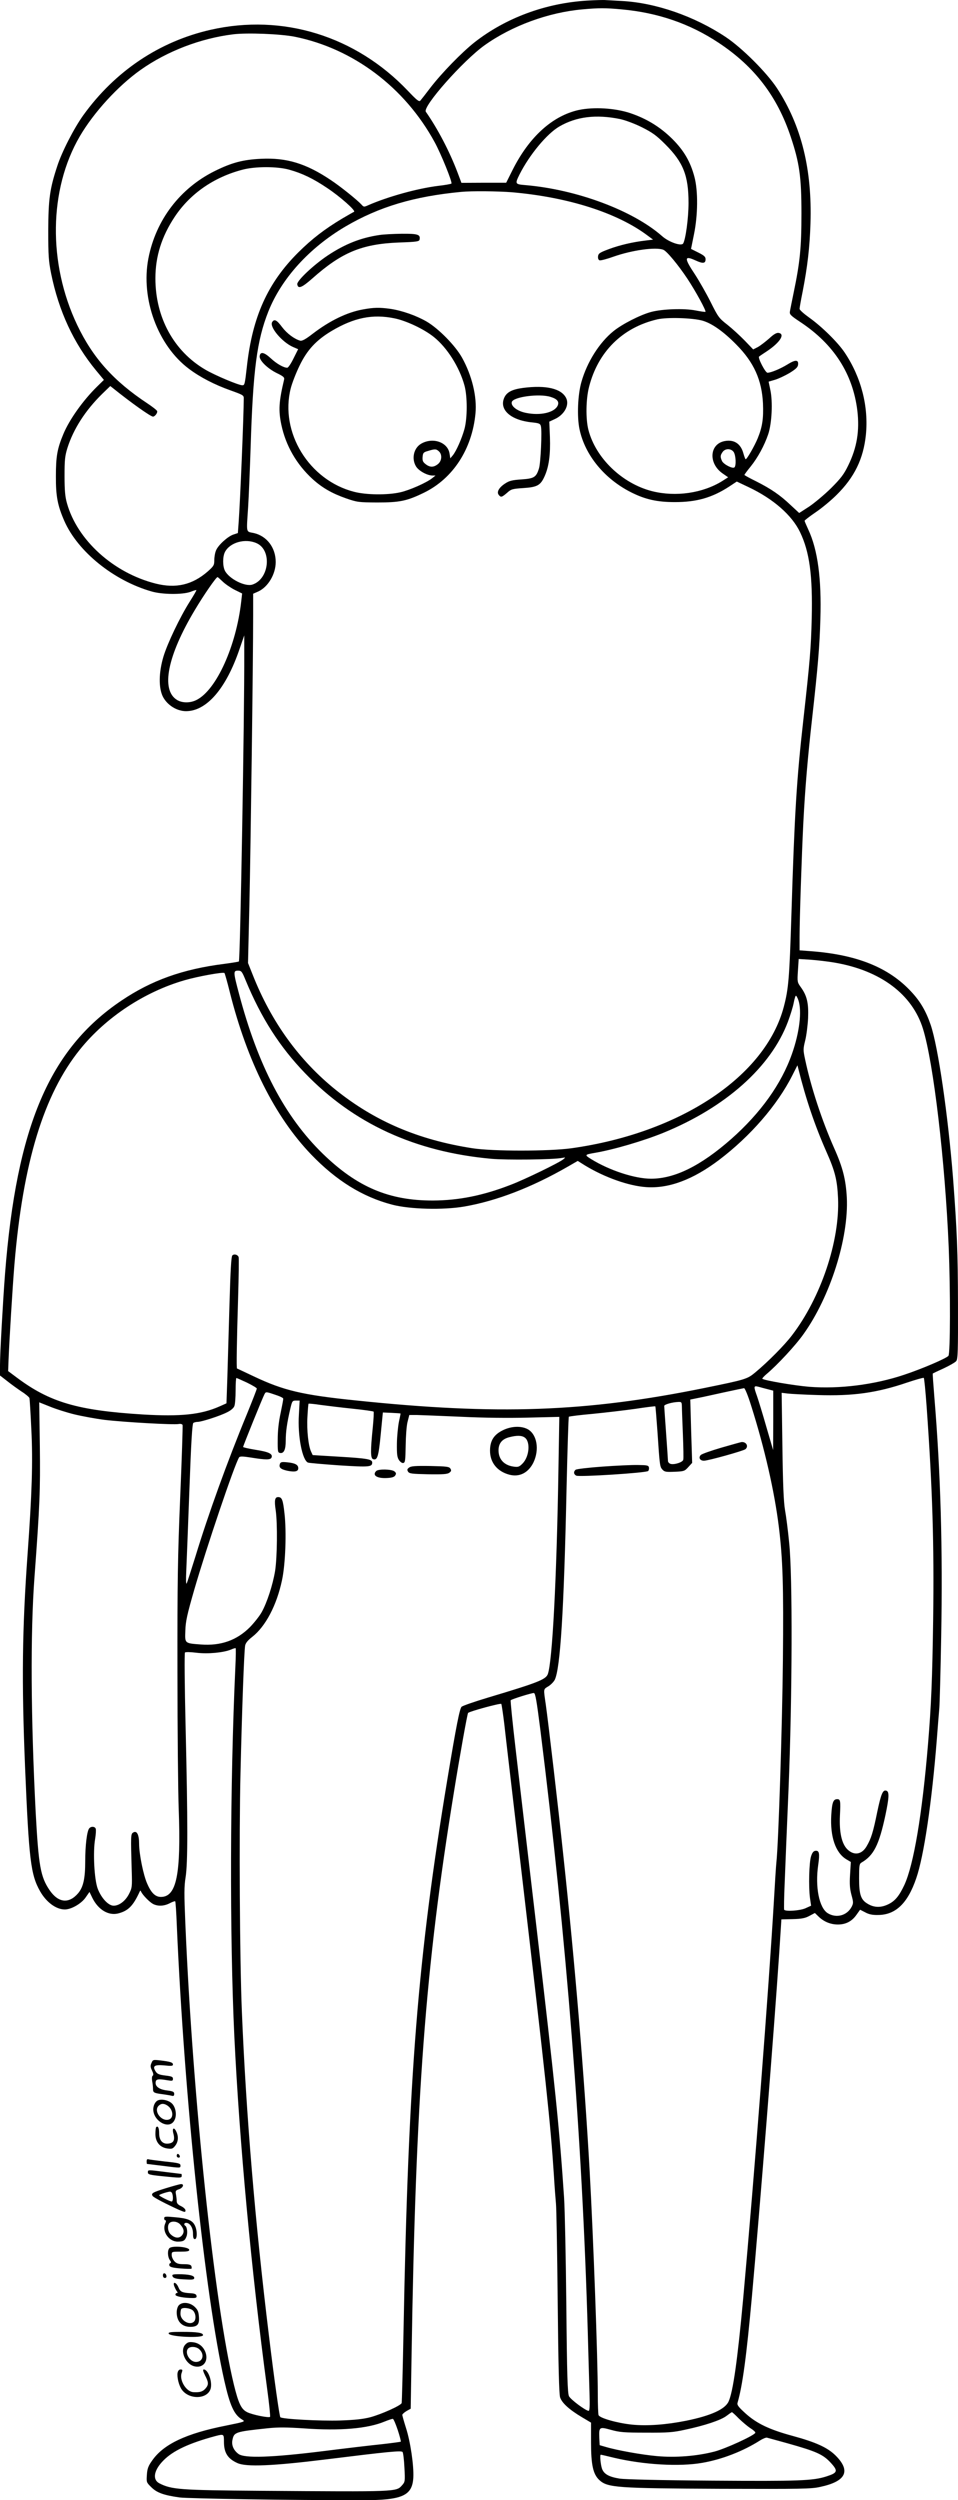 <?xml version="1.0" encoding="UTF-8"?>
<svg xmlns="http://www.w3.org/2000/svg" version="1.0" viewBox="0 0 764.418 1994.654" preserveAspectRatio="xMidYMid meet">
  <g transform="translate(-13,1996.386) scale(0.1,-0.1)" fill="#000000" stroke="none">
    <path d="M4815 19959 c-332 -20 -650 -138 -899 -333 -101 -80 -260 -243 -351 -361 -37 -49 -74 -96 -81 -104 -10 -11 -27 2 -100 79 -416 437 -998 617 -1574 486 -409 -93 -762 -330 -1015 -681 -74 -103 -172 -293 -209 -409 -59 -179 -70 -262 -71 -511 0 -202 3 -244 23 -344 61 -300 180 -556 358 -772 l63 -76 -55 -54 c-111 -109 -220 -262 -268 -377 -49 -117 -60 -178 -60 -337 -1 -161 14 -236 68 -359 108 -244 394 -475 696 -561 86 -25 247 -26 310 -3 24 10 46 16 47 14 2 -2 -22 -43 -53 -92 -79 -125 -178 -333 -210 -439 -38 -128 -39 -250 -4 -320 35 -67 111 -115 185 -115 164 1 319 180 426 495 l38 110 0 -145 c2 -478 -32 -2447 -43 -2457 -2 -2 -55 -11 -117 -19 -331 -42 -580 -131 -820 -293 -574 -386 -837 -1003 -929 -2181 -17 -223 -40 -636 -40 -726 l0 -84 58 -45 c31 -25 83 -62 114 -83 32 -20 60 -44 63 -52 2 -8 9 -121 15 -250 13 -259 5 -512 -30 -995 -43 -599 -48 -1012 -20 -1700 31 -741 45 -858 120 -990 50 -88 128 -145 197 -145 51 0 130 45 165 94 l32 46 23 -48 c48 -96 130 -144 209 -123 78 21 117 61 168 172 5 12 7 12 12 1 12 -27 67 -83 95 -98 39 -20 88 -18 134 6 21 11 41 18 43 15 3 -2 9 -91 13 -197 60 -1376 224 -2940 379 -3628 45 -199 78 -271 141 -309 28 -17 28 -17 -129 -49 -319 -63 -499 -149 -589 -280 -30 -42 -38 -64 -41 -112 -4 -59 -4 -61 35 -99 44 -44 98 -64 226 -82 71 -9 875 -22 1457 -22 320 0 400 35 408 181 5 93 -23 287 -59 397 -16 51 -29 97 -29 103 0 5 15 19 33 30 l34 19 7 424 c33 2067 110 3095 337 4489 46 286 108 633 114 638 13 13 260 80 265 72 3 -6 14 -79 24 -162 9 -84 69 -594 132 -1133 202 -1728 236 -2042 264 -2470 5 -88 13 -187 16 -220 4 -33 10 -386 14 -785 5 -509 11 -736 19 -762 14 -44 71 -97 173 -158 l74 -44 0 -156 c0 -181 16 -255 66 -302 66 -61 139 -66 973 -70 640 -2 718 -1 789 15 206 44 247 126 125 249 -65 65 -157 107 -344 158 -185 50 -288 99 -378 181 -55 50 -67 66 -62 83 40 138 71 367 115 851 65 721 176 2116 218 2743 l17 263 90 2 c71 2 99 7 134 26 l43 23 32 -31 c41 -39 94 -61 152 -61 62 0 111 25 147 76 l30 42 41 -21 c29 -16 58 -22 101 -21 141 0 238 93 306 293 61 176 124 602 164 1106 8 105 17 217 20 250 3 33 10 290 15 570 13 699 -4 1305 -55 1919 -8 99 -14 180 -12 182 1 1 40 20 87 41 47 22 92 48 100 58 13 16 15 80 14 454 -1 422 -8 591 -39 1001 -40 505 -119 1052 -179 1228 -37 108 -82 186 -154 263 -179 194 -433 296 -799 324 l-93 7 0 107 c0 139 17 651 30 911 14 274 35 521 71 840 45 403 59 566 65 785 10 321 -21 553 -96 713 -16 35 -30 67 -30 71 0 4 39 34 87 67 48 32 124 95 168 139 143 141 214 288 234 478 23 227 -37 461 -169 658 -54 81 -183 208 -283 279 -42 30 -77 61 -77 70 0 8 11 71 25 140 38 196 56 350 62 540 14 432 -72 781 -267 1080 -82 125 -279 322 -410 409 -248 165 -558 273 -828 287 -53 3 -110 6 -127 7 -16 2 -84 0 -150 -4z m275 -70 c289 -26 545 -114 775 -267 285 -189 467 -426 575 -751 69 -207 85 -318 85 -611 0 -274 -12 -389 -62 -630 -14 -69 -28 -137 -30 -151 -4 -23 4 -32 84 -85 267 -177 418 -413 454 -706 19 -161 -3 -295 -73 -438 -34 -70 -58 -102 -137 -181 -53 -52 -132 -118 -175 -147 l-79 -51 -68 63 c-84 80 -157 130 -276 190 -51 25 -93 48 -93 51 0 3 22 33 49 66 58 72 110 168 141 259 29 87 37 258 17 352 l-14 67 51 15 c28 8 80 33 116 54 50 31 66 46 68 66 5 41 -21 42 -85 2 -57 -35 -132 -66 -159 -66 -17 0 -79 120 -67 129 4 4 34 24 66 45 102 69 144 136 89 144 -16 2 -39 -11 -75 -45 -30 -26 -70 -57 -90 -68 l-37 -19 -67 70 c-38 39 -100 96 -139 127 -67 52 -74 62 -133 180 -34 68 -91 168 -126 222 -87 130 -86 153 5 111 59 -27 80 -25 80 10 0 19 -12 30 -58 53 l-58 29 23 114 c32 154 34 349 4 461 -32 121 -84 210 -176 302 -97 96 -205 162 -335 206 -123 41 -293 51 -414 25 -209 -47 -394 -215 -526 -478 l-51 -102 -179 0 -178 -1 -32 85 c-63 166 -157 346 -252 482 -29 40 297 408 469 531 219 156 510 262 780 286 131 12 186 12 313 0z m-2609 -218 c467 -94 879 -404 1117 -841 51 -93 144 -323 134 -331 -4 -3 -51 -12 -106 -18 -167 -21 -398 -85 -557 -154 -35 -16 -37 -15 -55 5 -34 37 -167 144 -244 195 -198 133 -353 180 -558 170 -143 -7 -231 -30 -367 -97 -279 -138 -472 -392 -531 -698 -62 -322 75 -695 324 -881 89 -67 203 -126 332 -172 93 -33 105 -39 105 -60 0 -140 -29 -833 -41 -996 l-6 -82 -36 -12 c-45 -15 -121 -84 -138 -126 -8 -18 -14 -52 -14 -77 0 -41 -4 -48 -52 -91 -123 -107 -253 -138 -416 -97 -337 85 -626 347 -708 642 -14 49 -19 101 -19 215 0 130 3 160 23 225 48 151 142 298 276 430 l66 64 24 -19 c143 -115 298 -225 317 -225 15 0 38 31 33 44 -3 8 -38 35 -77 61 -271 179 -436 364 -561 626 -234 492 -226 1081 20 1504 112 192 306 404 487 532 211 149 478 251 737 283 114 14 379 3 491 -19z m2597 -657 c44 -10 115 -36 175 -66 85 -43 115 -65 187 -137 142 -142 184 -248 184 -466 0 -122 -23 -290 -43 -324 -15 -23 -114 11 -168 59 -233 205 -681 372 -1090 407 -84 7 -85 9 -47 86 79 156 217 323 316 381 137 80 295 99 486 60z m-2640 -404 c104 -29 191 -71 301 -145 103 -68 233 -183 216 -191 -5 -2 -47 -26 -93 -53 -142 -85 -242 -162 -352 -271 -244 -243 -366 -513 -410 -910 -16 -142 -18 -150 -36 -150 -30 0 -220 80 -296 125 -251 147 -398 416 -398 728 0 176 50 334 154 491 123 185 312 316 541 376 101 27 277 27 373 0z m1777 -180 c449 -39 841 -164 1083 -346 l43 -32 -58 -7 c-104 -12 -206 -36 -293 -68 -75 -28 -85 -35 -88 -58 -2 -16 3 -29 12 -32 8 -3 58 10 111 29 147 52 338 79 398 55 27 -10 119 -121 192 -231 65 -98 152 -257 144 -264 -2 -2 -38 3 -79 11 -90 18 -265 12 -355 -12 -88 -24 -231 -97 -301 -154 -112 -91 -209 -245 -254 -402 -30 -102 -37 -279 -16 -379 43 -207 200 -398 414 -505 112 -56 206 -77 347 -77 174 0 296 35 432 123 l62 41 95 -45 c196 -93 345 -223 410 -359 76 -158 101 -347 93 -688 -6 -238 -14 -336 -67 -810 -54 -480 -70 -744 -95 -1550 -16 -513 -23 -595 -61 -739 -146 -554 -824 -1006 -1694 -1128 -180 -25 -629 -25 -790 0 -432 67 -778 215 -1090 465 -292 235 -515 542 -664 920 l-37 93 11 467 c10 439 30 1948 30 2313 l0 166 41 18 c78 36 139 138 139 235 0 114 -70 207 -174 231 -65 14 -60 -8 -46 209 5 80 14 296 20 480 19 612 50 848 141 1078 105 264 326 508 616 679 268 157 545 240 923 276 80 8 293 6 405 -3z m1519 -1024 c75 -21 168 -86 271 -191 141 -142 204 -283 213 -470 5 -121 -5 -187 -42 -278 -25 -61 -86 -167 -96 -167 -3 0 -11 21 -18 46 -21 78 -74 113 -149 99 -121 -22 -133 -176 -19 -257 l46 -32 -47 -30 c-156 -97 -371 -128 -559 -81 -240 61 -451 264 -509 490 -22 86 -20 244 5 341 71 281 266 475 545 540 78 18 278 12 359 -10z m250 -1048 c18 -26 22 -113 5 -124 -17 -10 -86 26 -98 52 -15 33 -14 45 5 72 10 14 26 22 44 22 18 0 34 -8 44 -22z m-3806 -728 c124 -56 101 -286 -34 -330 -58 -19 -185 45 -219 110 -19 37 -19 113 0 150 40 77 162 111 253 70z m-272 -305 c19 -19 62 -49 95 -66 l61 -30 -7 -62 c-40 -357 -198 -707 -356 -787 -50 -26 -115 -26 -157 0 -130 80 -76 352 142 716 73 123 171 264 182 264 2 0 20 -16 40 -35z m4884 -3041 c367 -63 620 -253 705 -529 84 -272 176 -1055 205 -1740 14 -344 13 -847 -2 -868 -16 -20 -206 -102 -353 -151 -238 -80 -519 -115 -759 -96 -120 10 -360 51 -373 64 -3 2 12 19 33 37 85 71 233 230 296 320 213 298 361 766 345 1089 -8 144 -32 240 -101 394 -99 224 -184 483 -231 704 -17 79 -17 86 0 155 10 40 20 120 23 178 5 121 -9 179 -58 247 -28 39 -29 42 -23 132 l6 93 96 -6 c53 -4 139 -14 191 -23z m-4700 -141 c125 -302 272 -531 474 -741 387 -402 878 -628 1486 -683 119 -11 495 -7 565 7 29 5 29 5 10 -11 -34 -28 -308 -161 -418 -203 -221 -86 -415 -125 -622 -126 -350 -1 -605 107 -879 373 -305 297 -518 704 -670 1281 -45 169 -45 180 -7 180 27 0 32 -6 61 -77z m-126 -96 c139 -552 360 -993 649 -1294 200 -208 409 -338 646 -400 141 -37 406 -44 576 -15 258 45 537 152 827 319 l78 45 59 -37 c157 -95 346 -162 486 -172 181 -13 374 59 583 217 249 189 464 436 584 674 l41 81 9 -35 c58 -233 128 -441 220 -650 72 -162 88 -229 95 -375 15 -341 -137 -794 -368 -1095 -59 -78 -192 -212 -292 -295 -65 -54 -75 -57 -408 -125 -945 -192 -1649 -217 -2779 -99 -429 44 -576 79 -815 192 -71 34 -132 62 -134 63 -5 4 -2 208 9 567 5 170 7 314 4 322 -8 20 -36 27 -50 13 -9 -10 -15 -113 -23 -393 -6 -209 -14 -472 -17 -584 l-7 -203 -56 -25 c-147 -65 -308 -82 -611 -64 -520 32 -743 97 -1008 296 l-67 50 3 85 c6 155 32 582 47 765 68 814 234 1357 523 1716 207 257 516 461 837 553 103 30 307 67 316 57 3 -3 23 -73 43 -154z m4537 -64 c29 -87 8 -259 -52 -428 -84 -239 -249 -470 -484 -678 -243 -214 -451 -317 -640 -317 -131 0 -334 67 -479 157 -53 33 -52 35 29 49 149 25 391 96 550 161 496 203 857 525 992 885 19 51 40 118 46 150 6 32 14 58 18 58 4 0 13 -17 20 -37z m1023 -3243 c47 -660 60 -1100 52 -1695 -7 -478 -15 -681 -41 -995 -47 -564 -114 -962 -189 -1125 -41 -87 -74 -128 -129 -154 -55 -27 -109 -27 -158 1 -60 33 -74 73 -74 207 0 101 2 115 19 125 98 57 140 140 191 378 29 138 32 186 9 195 -29 11 -43 -21 -74 -168 -33 -163 -49 -214 -85 -275 -39 -67 -101 -76 -154 -24 -45 45 -65 136 -59 267 6 121 4 133 -22 133 -31 0 -41 -26 -47 -127 -10 -174 34 -302 122 -354 l34 -20 -6 -100 c-5 -77 -2 -113 11 -163 16 -58 16 -66 2 -94 -37 -71 -122 -94 -191 -52 -69 43 -102 210 -76 387 13 91 8 115 -23 111 -15 -2 -25 -15 -34 -43 -16 -47 -21 -243 -9 -333 l9 -62 -44 -20 c-43 -20 -162 -28 -171 -12 -2 4 -1 97 4 207 4 110 18 450 31 755 30 737 33 1703 5 1966 -9 94 -24 211 -33 260 -11 65 -17 202 -21 513 l-6 423 49 -6 c27 -3 135 -9 240 -12 279 -9 470 17 713 100 69 23 129 40 132 37 4 -3 14 -107 23 -231z m-5423 193 c43 -21 78 -42 78 -47 1 -5 -35 -96 -78 -202 -157 -380 -310 -804 -411 -1136 -35 -111 -66 -210 -71 -218 -5 -8 -6 34 -3 95 3 61 14 351 25 645 14 391 23 536 32 542 7 4 22 8 34 8 32 0 180 48 236 77 29 14 52 34 57 49 6 14 10 70 10 125 0 54 3 99 6 99 4 0 42 -17 85 -37z m4157 -53 l42 -11 0 -237 -1 -237 -54 185 c-29 102 -63 212 -74 244 -29 81 -28 86 12 76 17 -5 51 -14 75 -20z m-134 -132 c107 -338 186 -683 221 -969 31 -255 38 -462 32 -1062 -5 -513 -35 -1458 -52 -1612 -3 -27 -12 -167 -20 -310 -41 -695 -154 -2169 -245 -3170 -45 -488 -81 -746 -117 -822 -29 -61 -141 -112 -338 -152 -160 -32 -311 -43 -432 -31 -117 12 -258 52 -267 76 -3 9 -6 84 -6 167 0 283 -35 1242 -65 1782 -42 749 -118 1664 -211 2525 -39 370 -118 1046 -139 1195 -19 130 -20 120 20 145 20 12 42 35 51 51 45 89 74 552 95 1539 7 305 15 558 18 561 3 3 89 14 191 23 102 10 255 28 340 40 85 13 157 22 159 20 2 -2 9 -92 17 -201 18 -272 19 -281 40 -304 17 -18 28 -20 97 -17 75 3 80 5 109 37 l31 34 -8 253 -7 252 59 12 c32 6 126 27 208 45 83 18 155 33 162 34 7 0 31 -57 57 -141z m-3782 83 c26 -9 48 -20 48 -26 1 -5 -9 -57 -21 -115 -15 -69 -23 -141 -23 -210 -1 -96 1 -105 18 -108 31 -6 46 26 46 98 0 70 10 141 36 253 15 64 17 67 46 67 l29 0 -6 -112 c-11 -170 27 -365 73 -383 9 -3 122 -13 250 -22 240 -15 262 -13 262 23 0 26 -42 33 -260 46 l-215 13 -12 26 c-22 45 -36 171 -30 277 3 57 7 105 9 107 2 2 46 -2 98 -10 52 -7 167 -21 255 -30 88 -9 163 -20 166 -23 3 -4 0 -63 -7 -132 -18 -177 -18 -239 2 -247 35 -13 45 20 62 198 l17 174 70 -3 c39 -2 71 -4 71 -5 1 -1 -5 -31 -13 -67 -7 -36 -15 -113 -16 -171 -1 -87 2 -111 16 -133 11 -16 25 -26 35 -24 15 3 17 20 19 138 1 75 7 160 15 190 l14 55 59 0 c33 -1 191 -7 350 -14 186 -9 380 -11 539 -7 l249 6 -7 -417 c-14 -878 -49 -1540 -85 -1636 -17 -43 -81 -68 -475 -186 -110 -33 -205 -66 -213 -74 -15 -15 -42 -149 -113 -577 -236 -1421 -312 -2373 -350 -4395 -6 -313 -13 -576 -15 -583 -7 -20 -161 -89 -250 -113 -58 -15 -124 -22 -240 -26 -157 -5 -463 11 -478 26 -7 7 -48 294 -91 651 -110 899 -182 1759 -216 2585 -17 412 -23 1410 -11 1900 12 518 29 975 37 1020 4 21 21 42 57 70 106 83 195 252 237 451 28 128 37 388 20 534 -12 109 -20 130 -51 130 -26 0 -31 -27 -19 -106 15 -106 12 -375 -5 -484 -19 -113 -65 -254 -108 -330 -17 -30 -59 -83 -93 -118 -105 -105 -232 -150 -391 -138 -131 10 -128 7 -124 111 2 73 14 128 72 329 96 331 320 995 357 1053 6 9 28 9 97 -2 117 -19 154 -19 162 1 11 29 -23 45 -126 61 -55 9 -101 19 -101 23 0 9 155 392 170 420 12 22 9 23 102 -9z m-1619 -151 c62 -15 171 -35 242 -44 149 -18 553 -41 591 -33 16 3 28 -1 31 -8 2 -8 -6 -265 -19 -572 -20 -481 -23 -675 -22 -1403 0 -465 5 -955 10 -1089 19 -521 -17 -701 -142 -701 -44 0 -77 31 -109 105 -31 68 -65 238 -65 319 0 73 -18 108 -47 90 -20 -12 -20 -23 -12 -304 4 -128 3 -138 -21 -185 -28 -56 -78 -95 -123 -95 -42 0 -98 60 -127 135 -28 74 -39 293 -21 397 6 36 8 73 5 82 -7 19 -37 21 -52 3 -18 -21 -32 -135 -32 -263 0 -136 -15 -205 -56 -254 -74 -87 -159 -78 -229 25 -72 106 -87 195 -110 615 -39 761 -43 1433 -10 1879 43 581 47 695 43 1046 l-5 351 85 -34 c46 -19 134 -47 195 -62z m4848 63 c0 -21 4 -121 8 -223 4 -102 6 -193 3 -202 -5 -21 -73 -42 -102 -33 -11 4 -20 14 -20 23 0 9 -7 109 -15 222 -8 113 -15 210 -15 217 0 12 63 30 113 32 25 1 27 -2 28 -36z m-3563 -2080 c-43 -937 -46 -2139 -8 -2948 41 -847 135 -1865 261 -2804 17 -123 27 -226 24 -229 -10 -10 -144 17 -184 38 -46 23 -68 69 -105 220 -155 642 -328 2279 -387 3677 -10 238 -10 296 2 370 18 114 18 440 0 1201 -8 338 -10 587 -5 592 5 5 45 4 93 -2 91 -11 214 1 273 25 18 8 35 13 38 12 3 -2 2 -70 -2 -152z m2434 -503 c208 -1664 334 -3257 378 -4800 5 -195 12 -417 14 -492 3 -100 1 -138 -7 -138 -23 0 -144 90 -157 117 -11 23 -16 165 -21 723 -4 382 -12 769 -18 860 -37 554 -71 883 -221 2165 -66 561 -140 1195 -165 1409 -25 214 -43 392 -40 395 10 10 169 59 185 58 12 -2 22 -61 52 -297z m1583 -5491 c28 -27 69 -62 92 -77 24 -15 42 -31 40 -37 -7 -21 -235 -126 -326 -150 -139 -36 -309 -50 -461 -36 -121 11 -317 46 -410 74 l-45 13 -3 59 c-3 87 0 89 94 63 69 -19 104 -22 279 -22 173 -1 215 2 310 23 156 33 286 76 331 110 21 16 41 30 44 30 3 1 28 -22 55 -50z m-2721 -93 c16 -48 26 -89 24 -92 -3 -2 -70 -11 -149 -20 -79 -8 -292 -33 -474 -56 -404 -50 -624 -58 -672 -22 -38 28 -56 68 -49 108 13 67 20 69 282 97 86 9 151 8 289 -1 290 -21 509 -2 645 55 30 12 60 22 65 21 6 -2 23 -42 39 -90z m-1387 -93 c0 -88 30 -135 108 -170 71 -32 281 -23 710 30 492 61 595 71 607 59 5 -5 12 -61 15 -124 6 -110 5 -115 -18 -141 -48 -54 -29 -53 -1129 -45 -649 5 -710 10 -809 60 -57 30 -43 106 34 183 77 78 206 138 415 194 66 17 67 17 67 -46z m4493 -11 c239 -67 289 -90 353 -161 55 -61 50 -76 -38 -104 -108 -35 -221 -39 -910 -34 -415 3 -696 10 -739 16 -88 14 -128 37 -143 81 -11 34 -18 110 -9 110 3 0 51 -11 108 -25 234 -55 519 -72 701 -40 158 27 327 93 462 179 22 14 47 24 55 22 8 -2 80 -22 160 -44z M3158 18089 c-149 -22 -274 -71 -414 -164 -112 -75 -246 -201 -242 -229 6 -40 36 -28 121 47 233 207 394 274 687 286 148 5 165 8 168 24 8 40 -14 47 -142 46 -66 -1 -147 -5 -178 -10z M3025 17495 c-126 -23 -263 -89 -400 -194 -58 -45 -85 -59 -100 -55 -48 14 -105 57 -144 108 -43 58 -63 68 -80 39 -21 -39 79 -158 166 -197 l42 -18 -37 -74 c-20 -41 -42 -74 -50 -74 -29 0 -85 32 -131 75 -53 49 -84 56 -89 18 -5 -33 61 -98 135 -135 54 -26 64 -35 60 -52 -42 -177 -46 -246 -22 -361 35 -166 121 -316 249 -433 77 -70 156 -115 267 -154 90 -31 100 -32 249 -33 181 0 238 12 375 79 230 113 382 347 409 631 13 134 -28 303 -107 445 -54 97 -187 232 -282 288 -83 48 -196 88 -291 102 -87 12 -132 11 -219 -5z m253 -71 c94 -19 236 -86 314 -149 106 -85 204 -240 244 -386 24 -86 24 -260 0 -348 -21 -76 -65 -176 -93 -210 l-20 -24 -6 39 c-15 91 -135 132 -228 77 -58 -35 -77 -119 -39 -181 22 -35 87 -71 130 -72 l25 0 -25 -20 c-45 -37 -184 -98 -257 -114 -103 -23 -270 -21 -367 4 -360 92 -595 475 -506 826 11 43 43 125 71 182 60 124 132 202 256 276 179 106 327 136 501 100z m354 -1061 c28 -25 24 -77 -8 -102 -34 -27 -64 -27 -98 0 -22 17 -26 28 -24 57 3 33 7 38 43 48 55 17 66 17 87 -3z M4303 16869 c-84 -11 -128 -33 -148 -75 -46 -97 49 -183 220 -200 58 -6 66 -10 71 -31 10 -36 -2 -294 -15 -335 -22 -72 -39 -82 -140 -89 -75 -5 -98 -11 -131 -33 -49 -32 -69 -68 -50 -91 17 -21 24 -19 66 17 33 30 43 32 129 38 112 7 138 22 170 93 35 77 48 173 43 314 l-5 123 41 19 c78 34 121 112 94 168 -37 77 -160 106 -345 82z m218 -71 c54 -16 73 -38 59 -70 -26 -56 -138 -82 -254 -58 -70 14 -122 55 -112 87 13 41 218 68 307 41z M5885 8414 c-82 -24 -155 -50 -163 -58 -21 -21 -7 -46 25 -46 33 0 313 78 331 92 27 23 7 60 -31 57 -7 -1 -79 -21 -162 -45z M4935 8263 c-110 -8 -205 -19 -212 -25 -18 -15 -16 -36 5 -47 23 -12 559 22 574 37 5 5 8 18 6 28 -3 17 -14 19 -88 20 -47 1 -175 -5 -285 -13z M4140 8552 c-70 -35 -100 -83 -100 -162 0 -94 57 -165 153 -191 81 -22 152 14 193 96 50 104 29 226 -46 267 -53 28 -133 24 -200 -10z m177 -57 c47 -33 37 -153 -18 -208 -26 -26 -35 -29 -70 -24 -75 10 -120 57 -121 127 -1 57 27 92 83 107 61 16 101 16 126 -2z M2364 8286 c-11 -29 4 -44 59 -56 60 -12 87 -6 87 20 0 27 -24 41 -84 47 -46 5 -57 3 -62 -11z M3395 8256 c-16 -12 -18 -18 -9 -33 10 -16 29 -18 160 -21 119 -2 154 1 169 12 16 12 18 18 9 33 -10 16 -29 18 -160 21 -119 2 -154 -1 -169 -12z M3132 8228 c-34 -34 5 -60 85 -56 41 2 59 8 67 21 9 15 7 21 -8 33 -24 17 -127 19 -144 2z M1339 3506 c-10 -22 -10 -33 4 -61 11 -23 13 -36 6 -41 -7 -4 -8 -21 -5 -43 4 -20 7 -48 7 -63 0 -30 7 -33 84 -43 28 -4 58 -9 68 -12 12 -3 17 1 17 16 0 16 -9 21 -56 27 -63 7 -97 32 -92 67 3 24 20 27 96 14 37 -6 42 -5 42 12 0 16 -10 20 -60 26 -49 6 -64 12 -77 31 -29 45 -12 57 67 50 58 -6 70 -5 70 7 0 17 -21 23 -103 33 -54 6 -57 6 -68 -20z M1388 3206 c-14 -7 -27 -26 -32 -47 -26 -107 129 -202 169 -104 17 38 6 99 -23 127 -26 26 -84 39 -114 24z m80 -42 c44 -31 50 -97 10 -110 -60 -19 -125 68 -82 110 20 20 44 20 72 0z M1376 2993 c-3 -3 -6 -28 -6 -55 0 -63 36 -107 96 -115 36 -5 43 -2 62 22 24 31 28 71 10 110 -19 43 -37 32 -24 -15 13 -51 1 -74 -42 -78 -45 -5 -72 26 -72 82 0 43 -10 63 -24 49z M1540 2765 c0 -8 7 -15 15 -15 9 0 12 6 9 15 -4 8 -10 15 -15 15 -5 0 -9 -7 -9 -15z M1300 2721 c0 -12 1 -21 3 -21 1 0 57 -7 122 -15 150 -19 145 -19 145 3 0 16 -16 20 -122 31 -68 8 -129 16 -135 18 -8 3 -13 -3 -13 -16z M1310 2632 c0 -16 15 -20 114 -30 146 -15 156 -15 156 3 0 8 -1 15 -2 15 -2 0 -57 7 -123 15 -149 19 -145 19 -145 -3z M1450 2505 c-103 -32 -116 -40 -102 -61 7 -12 112 -66 207 -109 50 -22 55 -22 55 -6 0 10 -15 24 -35 34 -26 12 -35 23 -35 41 0 13 -3 37 -6 53 -5 27 -3 32 25 41 33 12 43 43 14 41 -10 -1 -65 -16 -123 -34z m54 -41 c9 -24 7 -64 -4 -64 -14 0 -100 43 -100 50 0 6 60 26 86 29 7 0 15 -6 18 -15z M1440 2266 c0 -9 4 -16 10 -16 6 0 5 -9 -1 -24 -29 -63 27 -146 99 -146 45 0 58 8 70 41 11 27 5 76 -9 85 -14 8 -10 24 6 24 30 0 55 -38 55 -85 0 -33 4 -45 15 -45 20 0 20 71 -1 111 -20 40 -60 56 -162 64 -72 7 -82 6 -82 -9z m127 -48 c32 -35 36 -62 15 -88 -22 -27 -59 -23 -92 10 -22 22 -26 70 -8 88 19 19 63 14 85 -10z M1482 2028 c-17 -17 -15 -69 3 -95 11 -15 12 -22 3 -25 -6 -2 -9 -11 -6 -20 5 -11 28 -17 88 -22 46 -4 85 -4 88 -2 2 3 2 12 -1 21 -5 11 -21 15 -60 15 -43 0 -58 5 -75 23 -12 13 -22 35 -22 50 0 27 1 27 70 27 53 0 70 3 70 14 0 24 -136 36 -158 14z M1430 1811 c0 -12 6 -21 16 -21 9 0 14 7 12 17 -5 25 -28 28 -28 4z M1506 1805 c7 -18 29 -24 112 -27 52 -3 62 0 62 13 0 19 -45 29 -127 29 -43 0 -51 -3 -47 -15z M1521 1723 c6 -15 15 -33 21 -40 7 -9 7 -13 -1 -13 -6 0 -11 -6 -11 -14 0 -13 66 -26 138 -26 27 0 33 4 30 18 -2 12 -14 18 -43 20 -72 4 -86 11 -101 47 -18 43 -49 50 -33 8z M1557 1572 c-10 -10 -17 -35 -17 -56 0 -72 40 -115 107 -116 59 0 76 20 70 84 -3 40 -11 55 -36 78 -38 34 -98 39 -124 10z m113 -42 c22 -22 27 -69 8 -88 -34 -34 -108 8 -108 62 0 18 3 36 7 39 14 15 74 6 93 -13z M1476 1346 c10 -26 274 -38 274 -12 0 19 -45 26 -171 26 -87 0 -107 -3 -103 -14z M1610 1260 c-49 -49 0 -162 77 -176 65 -12 106 41 84 109 -16 47 -52 78 -99 84 -32 4 -44 1 -62 -17z m108 -37 c47 -40 32 -103 -24 -103 -51 0 -94 76 -62 108 18 18 63 15 86 -5z M1547 1034 c-6 -35 10 -101 33 -134 58 -82 202 -79 230 4 17 54 -18 156 -54 156 -9 0 -6 -14 10 -47 30 -58 30 -75 2 -107 -22 -23 -43 -30 -95 -27 -58 3 -115 98 -93 155 8 22 7 26 -9 26 -12 0 -20 -9 -24 -26z"></path>
  </g>
</svg>
